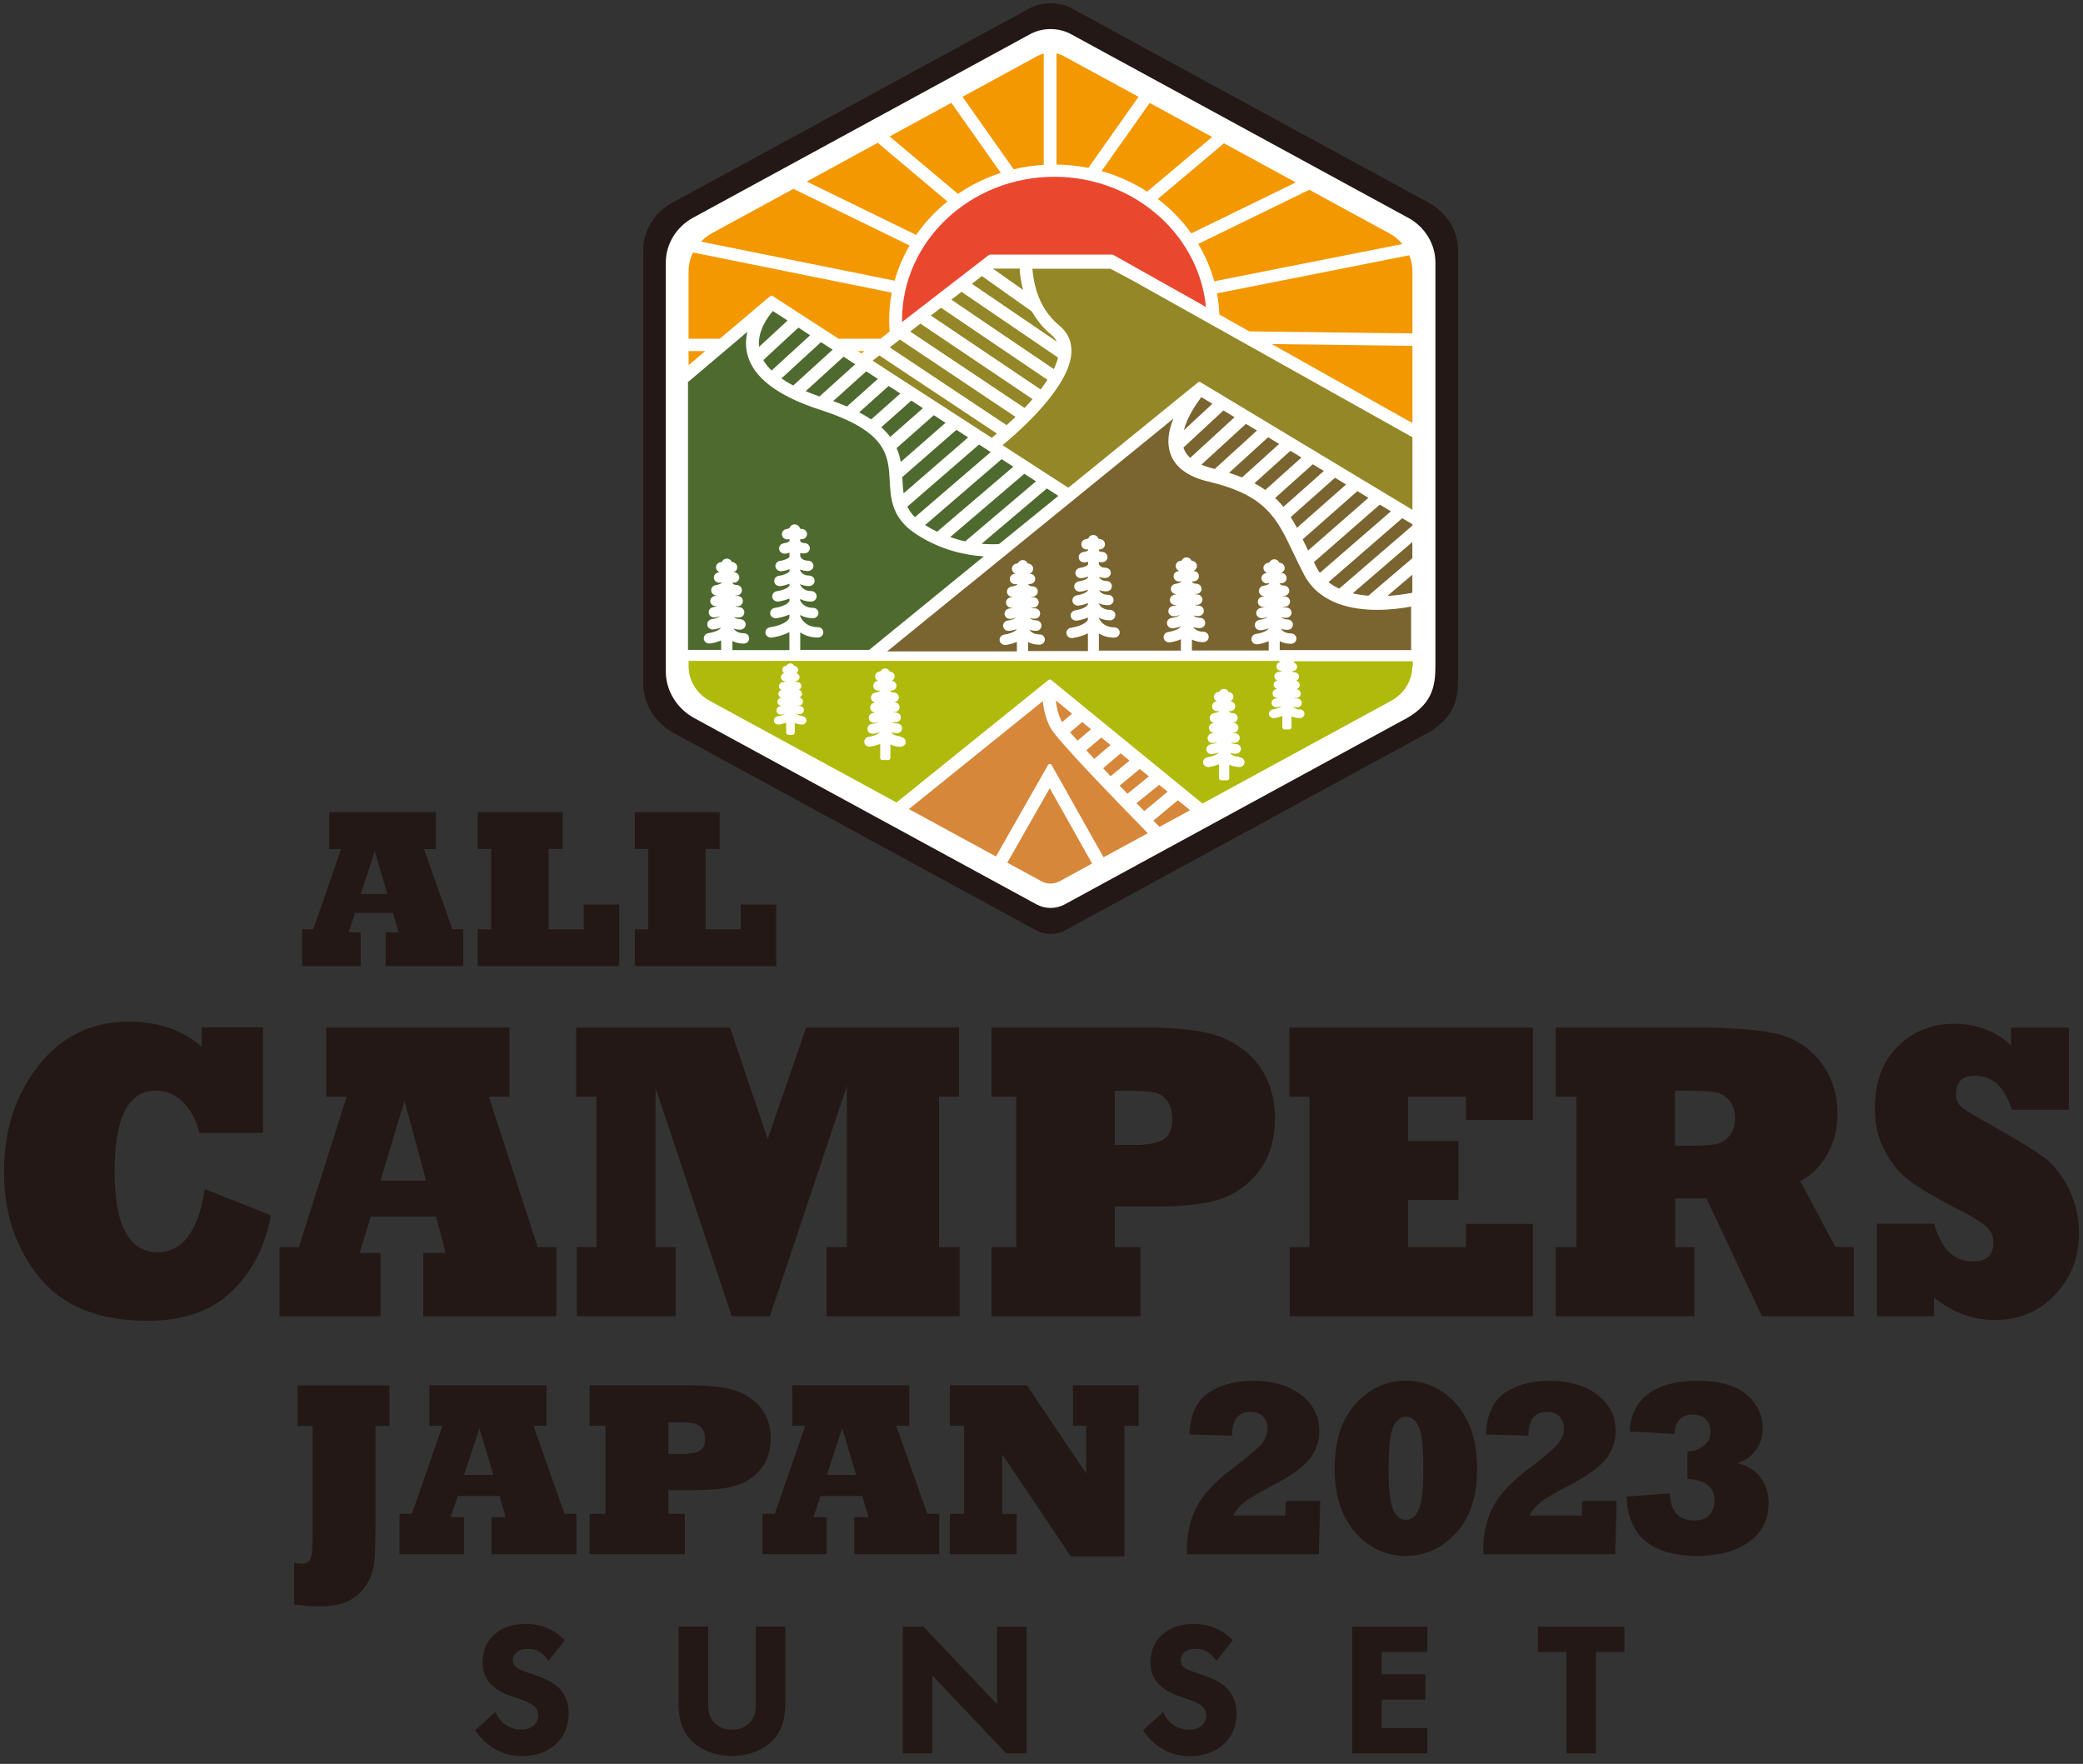 <svg width="261" height="221" viewBox="0 0 261 221" fill="none" xmlns="http://www.w3.org/2000/svg">
<rect x="0" y="0" width="261" height="221" fill="#333333" stroke="none"/>
<path d="M45.206 121.045H37.834V116.43H39.255L42.74 106.374H41.246V101.759H54.618V106.374H53.124L56.683 116.43H58.043V121.045H48.327V116.819H49.954L49.25 114.39H44.489L43.675 116.819H45.206V121.045ZM46.955 106.653L45.206 111.997H48.533L46.955 106.653Z" fill="#231815"/>
<path d="M59.865 121.045V116.43H61.541V106.374H59.865V101.759H70.504V106.374H68.743V116.43H73.139V113.333H77.584V121.045H59.865Z" fill="#231815"/>
<path d="M79.54 121.045V116.43H81.216V106.374H79.54V101.759H90.179V106.374H88.418V116.43H92.814V113.333H97.259V121.045H79.54Z" fill="#231815"/>
<path d="M36.862 200.984V195.798C37.178 195.883 37.469 195.919 37.724 195.919C38.356 195.919 38.757 195.701 38.927 195.251C39.097 194.79 39.17 193.709 39.17 191.984V178.649H37.287V173.585H48.801V178.649H47.052V191.049C47.052 193.357 46.991 194.972 46.87 195.919C46.748 196.866 46.42 197.777 45.861 198.64C45.279 199.514 44.538 200.17 43.627 200.607C42.716 201.044 41.453 201.263 39.838 201.263C38.903 201.263 37.907 201.178 36.826 201.008L36.862 200.984Z" fill="#231815"/>
<path d="M58.152 194.729H50.064V189.664H51.618L55.444 178.637H53.804V173.572H68.475V178.637H66.836L70.734 189.664H72.228V194.729H61.577V190.09H63.362L62.585 187.43H57.363L56.464 190.09H58.14V194.729H58.152ZM60.071 178.94L58.152 184.794H61.808L60.071 178.94Z" fill="#231815"/>
<path d="M85.806 194.729H73.88V189.664H75.86V178.637H73.88V173.572H86.401C89.28 173.572 91.381 173.864 92.705 174.435C94.041 175.018 95.012 175.819 95.644 176.839C96.275 177.847 96.579 178.965 96.579 180.167C96.579 181.661 96.203 182.9 95.462 183.883C94.721 184.879 93.737 185.596 92.51 186.045C91.308 186.482 89.45 186.701 86.936 186.701H83.754V189.664H85.806V194.729ZM83.754 178.212V182.183H85.296C86.377 182.183 87.154 182.05 87.64 181.782C88.114 181.515 88.345 181.005 88.345 180.252C88.345 179.754 88.223 179.329 87.968 178.989C87.725 178.649 87.397 178.443 86.984 178.345C86.596 178.248 85.928 178.212 84.993 178.212H83.754Z" fill="#231815"/>
<path d="M103.611 194.729H95.522V189.664H97.077L100.903 178.637H99.263V173.572H113.934V178.637H112.295L116.193 189.664H117.687V194.729H107.036V190.09H108.821L108.044 187.43H102.822L101.923 190.09H103.599V194.729H103.611ZM105.53 178.94L103.611 184.794H107.267L105.53 178.94Z" fill="#231815"/>
<path d="M127.391 194.729H119.011V189.664H120.796V178.637H119.011V173.572H128.678L136.099 184.624V178.637H134.435V173.572H142.669V178.637H140.896V195.008H134.18L125.581 182.22V189.677H127.391V194.741V194.729Z" fill="#231815"/>
<path d="M25.64 148.967L33.935 152.27C33.231 156.132 31.616 159.302 29.089 161.767C26.527 164.245 23.005 165.484 18.523 165.484C12.402 165.484 7.872 163.674 4.933 160.043C1.982 156.436 0.5 152.027 0.5 146.829C0.5 141.631 1.945 137.15 4.836 133.494C7.726 129.838 11.491 128.004 16.106 128.004C19.859 128.004 22.907 129.049 25.276 131.15V128.733H32.951V141.947H24.984C24.571 140.295 23.879 138.996 22.895 138.048C21.912 137.113 20.794 136.639 19.543 136.639C16.082 136.639 14.357 140.016 14.357 146.756C14.357 153.497 16.155 156.897 19.738 156.897C22.871 156.897 24.851 154.25 25.664 148.967H25.64Z" fill="#231815"/>
<path d="M35.016 164.913V156.254H37.445L43.445 137.405H40.87V128.745H63.836V137.405H61.261L67.37 156.254H69.714V164.913H53.039V156.982H55.845L54.63 152.428H46.457L45.06 156.982H47.683V164.913H35.016ZM50.683 137.915L47.671 147.922H53.391L50.683 137.915Z" fill="#231815"/>
<path d="M72.277 164.913V156.254H74.73V137.405H72.204V128.745H91.478L96.19 142.712L101.012 128.745H120.165V137.405H117.663V156.254H120.237V164.913H103.562V156.254H106.113V136.044L96.47 164.913H91.697L82.139 136.312V156.254H84.665V164.913H72.277Z" fill="#231815"/>
<path d="M142.9 164.913H124.233V156.254H127.33V137.405H124.233V128.745H143.823C148.329 128.745 151.62 129.243 153.697 130.227C155.774 131.235 157.304 132.607 158.288 134.332C159.271 136.069 159.757 137.963 159.757 140.028C159.757 142.578 159.174 144.692 158.008 146.368C156.842 148.068 155.3 149.295 153.393 150.06C151.511 150.801 148.596 151.177 144.661 151.177H139.682V156.254H142.9V164.913ZM139.682 136.664V143.453H142.098C143.787 143.453 145.013 143.222 145.778 142.773C146.519 142.323 146.884 141.449 146.884 140.149C146.884 139.299 146.689 138.583 146.288 137.988C145.9 137.417 145.39 137.052 144.746 136.894C144.139 136.737 143.094 136.664 141.625 136.664H139.682Z" fill="#231815"/>
<path d="M192.075 164.913H161.603V156.254H164.081V137.405H161.555V128.745H192.075V140.319H183.695V137.405H176.432V142.967H182.748V150.327H176.432V156.254H183.695V153.339H192.075V164.913Z" fill="#231815"/>
<path d="M194.929 164.913V156.254H197.528V137.405H194.929V128.745H212.297C213.863 128.745 215.308 128.77 216.632 128.842C217.968 128.903 219.11 128.988 220.057 129.097C221.004 129.207 221.879 129.365 222.68 129.547C224.915 130.081 226.725 131.259 228.121 133.057C229.53 134.891 230.235 137.065 230.235 139.554C230.235 141.425 229.81 143.125 228.947 144.655C228.085 146.161 226.968 147.278 225.571 147.983L229.98 156.254H232.275V164.913H220.774L213.815 150.145H209.892V156.254H212.309V164.913H194.929ZM209.88 143.55H211.252C213.062 143.55 214.288 143.489 214.932 143.368C215.624 143.246 216.207 142.894 216.681 142.323C217.155 141.789 217.397 141.048 217.397 140.113C217.397 139.178 217.155 138.425 216.681 137.878C216.207 137.307 215.6 136.955 214.871 136.834C214.167 136.712 212.879 136.652 211.009 136.652H209.88V143.55Z" fill="#231815"/>
<path d="M242.355 164.913H235.166V153.315H242.355C243.218 156.472 244.833 158.051 247.201 158.051C248.914 158.051 249.776 157.274 249.776 155.707C249.776 154.893 249.472 154.213 248.877 153.679C248.234 153.096 246.873 152.27 244.809 151.238C242.21 149.902 240.291 148.748 239.064 147.776C237.91 146.89 236.939 145.675 236.125 144.109C235.311 142.566 234.911 140.854 234.911 138.983C234.911 135.619 235.87 132.996 237.801 131.101C239.72 129.207 242.076 128.272 244.869 128.272C247.663 128.272 250.043 129.17 251.986 130.98V128.745H259.225V139.044H252.084C251.209 136.202 249.667 134.781 247.444 134.781C245.877 134.781 245.1 135.534 245.1 137.04C245.1 137.769 245.319 138.315 245.768 138.68C246.193 139.056 247.578 139.906 249.922 141.206C253.055 142.979 255.156 144.267 256.213 145.08C256.747 145.481 257.294 146.04 257.852 146.756C258.411 147.473 258.873 148.214 259.237 148.979C260.075 150.679 260.5 152.513 260.5 154.493C260.5 157.529 259.504 160.091 257.512 162.193C255.521 164.33 253.007 165.387 249.982 165.387C247.165 165.387 244.614 164.439 242.331 162.557V164.925L242.355 164.913Z" fill="#231815"/>
<path d="M69.775 211.27C68.937 210.542 67.771 210.117 66.46 209.679C65.451 209.327 64.99 209.169 64.65 208.866C64.371 208.635 64.261 208.392 64.261 208.064C64.261 207.348 64.759 206.582 66.144 206.582C67.091 206.582 67.88 206.983 68.5 207.773L68.743 208.076L70.771 205.526L70.577 205.332C69.338 204.105 67.71 203.461 65.864 203.461C62.124 203.461 60.46 205.866 60.46 208.246C60.46 209.522 60.921 210.566 61.832 211.319C62.646 212.011 63.63 212.388 64.577 212.704L64.698 212.74C65.536 213.019 66.399 213.299 66.921 213.76C67.285 214.088 67.443 214.44 67.443 214.914C67.443 215.995 66.581 216.711 65.293 216.711C64.273 216.711 62.937 216.226 62.233 214.841L62.051 214.489L59.537 216.796L59.695 217.015C60.496 218.145 62.306 220.027 65.427 220.027C68.864 220.027 71.257 217.841 71.257 214.707C71.257 212.91 70.467 211.853 69.799 211.27H69.775ZM94.709 213.699C94.709 214.792 94.332 215.424 94.016 215.764C93.773 216.043 93.057 216.711 91.721 216.711C90.385 216.711 89.668 216.056 89.413 215.752C89.098 215.412 88.733 214.78 88.733 213.687V203.789H85.029V213.432C85.029 215.29 85.43 216.651 86.28 217.695C87.434 219.14 89.462 220.003 91.709 220.003C93.956 220.003 95.996 219.14 97.138 217.695C98 216.639 98.401 215.29 98.401 213.432V203.789H94.697V213.687L94.709 213.699ZM124.938 213.529L115.695 203.801H113.121V219.675H116.825V209.922L126.067 219.675H128.642V203.801H124.938V213.529ZM153.454 211.27C152.628 210.542 151.462 210.117 150.138 209.679C149.13 209.327 148.669 209.169 148.329 208.866C148.05 208.635 147.94 208.392 147.94 208.064C147.94 207.348 148.438 206.582 149.835 206.582C150.782 206.582 151.572 206.983 152.191 207.773L152.434 208.076L154.462 205.526L154.268 205.332C153.029 204.105 151.402 203.461 149.555 203.461C145.827 203.461 144.151 205.866 144.151 208.246C144.151 209.534 144.612 210.566 145.523 211.319C146.337 212.011 147.321 212.388 148.268 212.704L148.402 212.752C149.24 213.031 150.102 213.311 150.612 213.772C150.976 214.1 151.134 214.452 151.134 214.926C151.134 216.007 150.272 216.724 148.985 216.724C147.964 216.724 146.629 216.226 145.912 214.853L145.73 214.501L143.216 216.809L143.374 217.027C144.175 218.157 145.997 220.039 149.106 220.039C152.543 220.039 154.936 217.853 154.936 214.72C154.936 212.922 154.134 211.866 153.478 211.283L153.454 211.27ZM169.425 219.675H178.849V216.505H173.129V212.946H178.606V209.777H173.129V206.971H178.849V203.801H169.425V219.675ZM192.695 203.801V206.971H196.265V219.675H199.969V206.971H203.54V203.801H192.682H192.695Z" fill="#231815"/>
<path d="M161.13 188.074H165.429L165.247 194.741H148.742C148.717 194.316 148.717 194.085 148.717 194.085C148.717 192.106 149.13 190.32 149.968 188.754C150.393 187.94 150.989 187.138 151.742 186.349C152.495 185.559 153.418 184.746 154.499 183.944C156.332 182.56 157.51 181.552 158.033 180.944C158.555 180.313 158.822 179.669 158.822 179.025C158.822 178.382 158.64 177.896 158.288 177.495C157.936 177.094 157.389 176.9 156.672 176.9C155.142 176.9 154.377 177.896 154.377 179.888L149.033 179.718C149.143 177.277 149.932 175.54 151.402 174.52C152.883 173.512 154.754 173.002 157.013 173.002C159.478 173.002 161.482 173.585 163.012 174.75C164.542 175.928 165.308 177.459 165.308 179.353C165.308 180.568 164.919 181.697 164.142 182.73C163.34 183.762 161.834 184.867 159.587 186.045C157.778 186.993 156.563 187.697 155.944 188.183C155.312 188.681 154.839 189.252 154.511 189.883H161.045L161.118 188.11L161.13 188.074Z" fill="#231815"/>
<path d="M167.239 183.968C167.239 180.483 168.113 177.787 169.874 175.868C171.635 173.949 173.724 172.989 176.153 172.989C178.582 172.989 180.805 173.985 182.517 175.965C184.229 177.945 185.08 180.616 185.08 183.968C185.08 187.491 184.193 190.199 182.42 192.093C180.647 194 178.558 194.948 176.141 194.948C173.724 194.948 171.501 193.952 169.789 191.972C168.077 190.005 167.226 187.333 167.226 183.968H167.239ZM173.991 183.968C173.991 186.64 174.186 188.377 174.574 189.191C174.963 190.017 175.497 190.43 176.189 190.43C176.882 190.43 177.416 189.992 177.78 189.13C178.145 188.28 178.339 186.555 178.339 183.956C178.339 181.357 178.145 179.499 177.756 178.698C177.355 177.896 176.821 177.507 176.165 177.507C175.509 177.507 174.987 177.908 174.598 178.698C174.198 179.511 174.003 181.26 174.003 183.956L173.991 183.968Z" fill="#231815"/>
<path d="M198.269 188.074H202.568L202.386 194.741H185.881C185.857 194.316 185.857 194.085 185.857 194.085C185.857 192.106 186.27 190.32 187.108 188.754C187.533 187.94 188.128 187.138 188.881 186.349C189.634 185.559 190.557 184.746 191.638 183.944C193.472 182.56 194.65 181.552 195.172 180.944C195.694 180.313 195.962 179.669 195.962 179.025C195.962 178.382 195.779 177.896 195.427 177.495C195.075 177.094 194.528 176.9 193.812 176.9C192.282 176.9 191.516 177.896 191.516 179.888L186.173 179.718C186.282 177.277 187.071 175.54 188.541 174.52C190.023 173.512 191.893 173.002 194.152 173.002C196.617 173.002 198.621 173.585 200.152 174.75C201.682 175.928 202.447 177.459 202.447 179.353C202.447 180.568 202.058 181.697 201.281 182.73C200.479 183.762 198.973 184.867 196.727 186.045C194.917 186.993 193.703 187.697 193.083 188.183C192.452 188.681 191.978 189.252 191.65 189.883H198.184L198.257 188.11L198.269 188.074Z" fill="#231815"/>
<path d="M203.856 187.515L209.224 187.102C209.309 189.373 210.341 190.503 212.309 190.503C213.159 190.503 213.803 190.26 214.215 189.786C214.628 189.3 214.823 188.717 214.823 188.037C214.823 186.3 213.693 185.389 211.434 185.304V181.843C212.126 181.843 212.782 181.637 213.402 181.212C214.009 180.799 214.313 180.191 214.313 179.39C214.313 178.734 214.118 178.212 213.717 177.811C213.317 177.422 212.77 177.228 212.102 177.228C210.681 177.228 209.916 178.042 209.807 179.657L204.196 179.353C204.317 177.228 205.119 175.637 206.613 174.58C208.094 173.524 210.123 173.002 212.685 173.002C215.418 173.002 217.47 173.572 218.831 174.714C220.191 175.868 220.871 177.289 220.871 178.977C220.871 179.985 220.579 180.884 220.009 181.673C219.438 182.475 218.648 183.021 217.665 183.325C218.903 183.604 219.875 184.187 220.567 185.086C221.26 185.985 221.612 187.078 221.612 188.353C221.612 190.393 220.786 192.008 219.134 193.187C217.482 194.365 215.308 194.948 212.612 194.948C209.916 194.948 207.766 194.34 206.224 193.126C204.706 191.923 203.904 190.053 203.819 187.515H203.856Z" fill="#231815"/>
<path d="M80.596 31.367V85.618C80.596 88.169 82.054 90.549 84.385 91.824L129.783 116.539C130.342 116.843 130.986 117.013 131.642 117.013C132.297 117.013 132.941 116.855 133.5 116.539L178.121 92.249C182.347 90.148 182.699 87.622 182.699 84.78V31.367C182.699 28.925 181.303 26.642 179.068 25.428L134.338 1.077C132.71 0.19 130.585 0.19 128.945 1.077L84.215 25.416C80.438 27.468 80.584 31.355 80.584 31.355L80.596 31.367Z" fill="#231815"/>
<path d="M84.798 47.107L95.996 37.779L107.631 45.127L123.978 32.399L139.342 32.508L178.412 53.908C178.412 53.908 178.74 33.929 177.756 31.294C176.772 28.658 173.263 27.128 173.263 27.128L138.576 8.473C138.576 8.473 132.978 4.417 130.451 5.182L102.36 20.327L87.871 28.233C87.871 28.233 85.126 30.759 84.798 32.399C84.471 34.051 84.798 47.107 84.798 47.107Z" fill="#F39800"/>
<path d="M111.578 41.398L112.999 41.18L123.31 32.618L139.329 32.18C139.329 32.18 151.839 40.305 151.839 39.759C151.839 39.212 152.167 36.577 150.187 32.302C148.207 28.027 142.171 20.667 131.532 20.886C120.881 21.104 114.626 30.213 114.626 30.213C114.626 30.213 110.898 37.561 111.554 41.411L111.578 41.398Z" fill="#E9482F"/>
<path d="M107.631 45.127L123.978 32.399H139.682L178.412 53.908L178.303 65.215L150.539 48.528L133.415 62.033L107.631 45.127Z" fill="#948727"/>
<path d="M178.631 82.327H109.271L150.539 48.528L178.303 65.215L178.631 82.327Z" fill="#7A642F"/>
<path d="M108.943 82.546L133.415 62.033L95.996 37.779L84.798 47.107L85.017 82.327L108.943 82.546Z" fill="#4E6A2E"/>
<path d="M84.689 82.327L178.303 82.218C178.303 82.218 178.849 86.942 173.469 89.675L150.479 101.88L131.629 86.323L112.21 101.88L87.932 88.788C87.932 88.788 84.337 86.213 84.689 82.315V82.327Z" fill="#B0BA0C"/>
<path d="M112.21 101.893L131.229 86.724L150.491 101.893L133.646 111.633C133.646 111.633 130.901 112.398 130.136 111.961C129.371 111.524 112.222 101.893 112.222 101.893H112.21Z" fill="#D6873A"/>
<path d="M100.502 89.687C100.138 89.687 99.907 89.553 99.761 89.42C100.028 89.481 100.368 89.517 100.575 89.323C100.684 89.225 100.733 89.092 100.733 88.958C100.733 88.691 100.514 88.46 100.186 88.448C100.065 88.448 99.968 88.424 99.895 88.4C100.089 88.424 100.308 88.4 100.453 88.266C100.55 88.169 100.611 88.035 100.611 87.902C100.611 87.647 100.405 87.428 100.138 87.391C100.21 87.367 100.271 87.331 100.332 87.282C100.441 87.185 100.49 87.052 100.49 86.918C100.49 86.687 100.332 86.493 100.113 86.42C100.162 86.396 100.21 86.359 100.259 86.323C100.356 86.226 100.417 86.092 100.417 85.958C100.417 85.679 100.186 85.448 99.895 85.448C99.749 85.448 99.664 85.4 99.603 85.351C99.615 85.351 99.64 85.351 99.652 85.351C99.943 85.351 100.186 85.12 100.186 84.841C100.186 84.598 100.016 84.404 99.785 84.343C99.81 84.331 99.822 84.307 99.846 84.294C99.955 84.197 100.004 84.064 100.004 83.93C100.004 83.663 99.785 83.444 99.506 83.42C99.421 83.238 99.239 83.117 99.008 83.117C98.826 83.117 98.656 83.226 98.559 83.408C98.534 83.408 98.51 83.42 98.486 83.42C98.34 83.432 98.219 83.505 98.134 83.614C98.049 83.724 98.012 83.857 98.036 83.991C98.061 84.137 98.134 84.258 98.255 84.343C98.134 84.367 98.036 84.44 97.951 84.537C97.866 84.647 97.83 84.78 97.854 84.914C97.891 85.169 98.109 85.363 98.401 85.363C98.413 85.363 98.425 85.363 98.449 85.363C98.364 85.412 98.207 85.46 98.073 85.473C97.927 85.485 97.806 85.558 97.721 85.667C97.636 85.776 97.587 85.91 97.611 86.056C97.636 86.238 97.745 86.383 97.915 86.456C97.806 86.481 97.709 86.553 97.636 86.638C97.551 86.748 97.514 86.881 97.538 87.015C97.563 87.209 97.696 87.367 97.903 87.428C97.903 87.428 97.891 87.428 97.879 87.428C97.745 87.44 97.611 87.513 97.526 87.61C97.441 87.719 97.393 87.865 97.417 87.999C97.454 88.254 97.672 88.448 97.988 88.448C97.903 88.472 97.83 88.485 97.745 88.497C97.599 88.509 97.478 88.582 97.393 88.703C97.308 88.812 97.271 88.946 97.296 89.08C97.332 89.335 97.551 89.529 97.866 89.529C97.866 89.529 98.109 89.505 98.376 89.42C98.158 89.578 97.733 89.711 97.441 89.748C97.308 89.76 97.186 89.833 97.089 89.942C97.004 90.051 96.956 90.185 96.98 90.331C97.016 90.586 97.235 90.78 97.502 90.78C97.502 90.78 97.563 90.78 97.575 90.78C97.672 90.78 98.085 90.707 98.51 90.537V91.8C98.51 91.946 98.632 92.067 98.777 92.067H99.312C99.457 92.067 99.579 91.946 99.579 91.8V90.573C99.87 90.707 100.174 90.78 100.526 90.78C100.818 90.78 101.048 90.549 101.048 90.258C101.048 89.978 100.805 89.748 100.514 89.748L100.502 89.687ZM176.42 27.274L134.18 4.271C132.638 3.433 130.634 3.433 129.091 4.271L86.851 27.274C84.738 28.428 83.426 30.577 83.426 32.885V84.124C83.426 86.529 84.798 88.776 87.009 89.978L129.893 113.321C130.427 113.613 131.034 113.758 131.642 113.758C132.249 113.758 132.868 113.6 133.391 113.321L175.534 90.379C179.529 88.4 179.857 86.019 179.857 83.323V32.885C179.857 30.577 178.546 28.428 176.432 27.274H176.42ZM176.979 33.966V41.775L156.539 41.52L152.786 39.407C152.75 38.508 152.652 37.621 152.482 36.759L176.578 31.986C176.845 32.618 176.979 33.286 176.979 33.966ZM176.979 43.317V53.009L159.357 43.111L176.979 43.33V43.317ZM174.076 29.229C174.708 29.569 175.254 30.019 175.716 30.577L152.142 35.241C151.693 33.614 151.025 32.035 150.138 30.565L164.057 23.776L174.088 29.241L174.076 29.229ZM153.369 17.959L162.368 22.853L149.276 29.241C148.11 27.614 146.701 26.169 145.074 24.93L153.345 17.971C153.345 17.971 153.357 17.959 153.369 17.946V17.959ZM151.887 17.157L143.738 24.007C141.977 22.877 140.058 22.015 138.03 21.432L144.054 12.894L151.875 17.157H151.887ZM132.382 6.688C132.698 6.761 132.99 6.87 133.257 7.016L142.657 12.129L136.378 21.031C135.067 20.776 133.718 20.631 132.382 20.618V6.688ZM132.103 22.149C137.07 22.149 141.783 23.946 145.365 27.213C148.657 30.213 150.685 34.196 151.11 38.459L139.499 31.938C139.499 31.938 139.414 31.901 139.366 31.901H124.063C124.063 31.901 123.954 31.925 123.905 31.95L113.023 40.354C113.023 40.281 113.023 40.208 113.023 40.135C113.023 30.213 121.586 22.149 132.115 22.149H132.103ZM120.93 67.826C120.31 67.692 119.679 67.51 119.059 67.291L128.35 59.361L129.808 60.308L120.942 67.826H120.93ZM131.18 61.207L132.613 62.13L125.18 68.166C124.998 68.178 124.719 68.19 124.33 68.19C123.893 68.19 123.444 68.166 122.994 68.129L131.18 61.195V61.207ZM117.432 66.624C116.885 66.356 116.388 66.089 115.914 65.786L125.508 57.527L126.966 58.474L117.42 66.624H117.432ZM100.04 41.046L101.51 42.006L96.676 46.426C96.263 46.014 95.923 45.588 95.644 45.115L100.04 41.046ZM95.109 43.463C94.903 41.508 96.166 39.747 96.846 38.969L98.68 40.16L95.109 43.463ZM102.87 42.868L104.279 43.779L104.328 43.815L99.397 48.297C98.85 48.017 98.352 47.714 97.915 47.41L102.87 42.868ZM105.7 44.69L107.157 45.637L102.688 49.669C102.069 49.463 101.486 49.232 100.951 49.013L105.7 44.69ZM108.53 46.524L109.999 47.471L106.125 50.932C105.578 50.702 105.008 50.471 104.4 50.252L108.542 46.524H108.53ZM107.473 43.985H108.323L107.935 44.289L107.473 43.985ZM109.331 45.188L110.181 44.532L124.913 54.321C124.634 54.551 124.415 54.746 124.27 54.855L109.331 45.188ZM111.359 48.358L112.817 49.305L109.161 52.547C108.712 52.244 108.202 51.952 107.655 51.661L111.347 48.358H111.359ZM114.189 50.191L115.647 51.139L111.542 54.746C111.226 54.321 110.849 53.92 110.424 53.531L114.189 50.191ZM117.019 52.025L118.476 52.973L112.865 57.879C112.756 57.248 112.586 56.677 112.343 56.142L117.007 52.025H117.019ZM119.849 53.859L121.306 54.806L113.218 61.814C113.145 61.268 113.108 60.709 113.084 60.138L113.06 59.774L119.849 53.847V53.859ZM122.679 55.693L124.136 56.64L114.639 64.802C114.25 64.413 113.934 63.988 113.691 63.478L122.679 55.693ZM111.481 43.524L112.756 42.54L127.245 52.232C126.881 52.584 126.504 52.924 126.128 53.264L111.481 43.524ZM114.056 41.532L115.331 40.548L129.383 50.009C129.055 50.386 128.715 50.762 128.375 51.114L114.056 41.544V41.532ZM116.63 39.54L117.906 38.556L131.253 47.592C130.986 47.993 130.694 48.394 130.391 48.795L116.63 39.528V39.54ZM119.205 37.548L120.48 36.565L132.565 44.799C132.467 45.248 132.285 45.734 132.042 46.244L119.205 37.548ZM121.78 35.557L123.031 34.585L129.298 39.03C129.929 40.148 130.731 41.119 131.714 41.933C132.03 42.188 132.261 42.479 132.407 42.795L121.78 35.557ZM124.403 33.65H127.767L127.816 34.342C127.901 35.034 128.022 35.702 128.205 36.334L124.403 33.65ZM129.99 7.016C130.233 6.882 130.5 6.785 130.779 6.712V20.655C129.516 20.728 128.265 20.91 127.014 21.213L120.602 12.129L129.99 7.016ZM119.205 12.882L125.399 21.663C123.48 22.282 121.683 23.169 120.031 24.286L111.469 17.096L119.205 12.882ZM109.987 17.898L118.719 25.246C117.213 26.448 115.89 27.857 114.797 29.436L101.085 22.744L109.975 17.898H109.987ZM89.183 29.229L99.433 23.655C99.433 23.655 99.469 23.679 99.482 23.691L113.971 30.759C113.157 32.156 112.525 33.638 112.1 35.168L87.835 30.274C88.235 29.861 88.685 29.521 89.183 29.241V29.229ZM86.28 33.953C86.28 33.152 86.474 32.375 86.839 31.634L111.736 36.662C111.517 37.816 111.408 38.982 111.408 40.135C111.408 40.56 111.432 41.022 111.469 41.544L110.315 42.443H105.081L96.81 37.087C96.713 37.026 96.591 37.026 96.494 37.111L90.191 42.443H86.28V33.953ZM86.28 43.985H88.369L86.28 45.758V43.985ZM86.28 47.811L93.652 41.569C93.421 42.516 93.409 43.439 93.628 44.325C94.332 47.264 97.417 49.621 102.797 51.357C111.141 54.041 111.311 57.041 111.481 60.223C111.602 62.543 111.736 64.948 114.857 66.964C117.966 68.968 121.075 69.575 123.274 69.708L108.906 81.428H100.271V79.23C100.891 79.655 101.631 79.874 102.469 79.874C102.652 79.874 102.822 79.813 102.955 79.692C103.089 79.57 103.162 79.4 103.162 79.218C103.162 78.866 102.87 78.586 102.506 78.574C102.506 78.574 102.481 78.574 102.457 78.574C100.854 78.574 100.344 77.396 100.259 77.19V77.056C100.733 77.323 101.279 77.457 101.874 77.457C102.251 77.457 102.554 77.165 102.554 76.801C102.554 76.437 102.251 76.157 101.874 76.157C100.66 76.157 100.308 75.332 100.259 75.222V75.052C100.672 75.271 101.133 75.368 101.643 75.368C101.826 75.368 101.984 75.307 102.117 75.186C102.251 75.064 102.324 74.894 102.324 74.712C102.324 74.36 102.032 74.069 101.668 74.056C101.668 74.056 101.643 74.056 101.631 74.056C100.684 74.056 100.344 73.449 100.259 73.255V73.194C100.599 73.352 100.976 73.425 101.376 73.425C101.558 73.425 101.729 73.364 101.862 73.243C101.996 73.121 102.069 72.951 102.069 72.769C102.069 72.405 101.765 72.125 101.376 72.113C100.635 72.113 100.344 71.664 100.259 71.482V71.36C100.563 71.482 100.878 71.542 101.231 71.542C101.413 71.542 101.583 71.482 101.716 71.36C101.85 71.239 101.923 71.069 101.923 70.899C101.923 70.534 101.619 70.243 101.231 70.243C100.635 70.243 100.38 69.927 100.271 69.721V69.283C100.611 69.368 101.012 69.393 101.267 69.15C101.401 69.028 101.473 68.858 101.473 68.688C101.473 68.324 101.17 68.044 100.793 68.044C100.502 68.044 100.356 67.923 100.271 67.814V67.559C100.55 67.583 100.757 67.522 100.915 67.377C101.048 67.255 101.121 67.085 101.121 66.915C101.121 66.551 100.818 66.271 100.441 66.271C100.271 66.271 100.223 66.198 100.223 66.174C100.138 65.883 99.87 65.701 99.53 65.701C99.227 65.725 98.984 65.919 98.923 66.174C98.85 66.211 98.704 66.259 98.571 66.284C98.389 66.308 98.219 66.393 98.109 66.539C98 66.672 97.964 66.842 97.976 67.012C98.012 67.34 98.304 67.583 98.644 67.583C98.644 67.583 98.704 67.583 98.716 67.583C98.741 67.583 98.814 67.571 98.923 67.547V67.79C98.923 67.79 98.923 67.79 98.923 67.802C98.874 67.887 98.522 68.02 98.219 68.069C98.036 68.093 97.879 68.178 97.769 68.312C97.66 68.445 97.599 68.627 97.624 68.797C97.672 69.125 97.951 69.368 98.304 69.368C98.304 69.368 98.364 69.368 98.376 69.368C98.425 69.368 98.656 69.332 98.923 69.247V69.745C98.862 69.976 98.182 70.219 97.757 70.267C97.575 70.291 97.417 70.376 97.296 70.522C97.186 70.656 97.138 70.826 97.162 70.996C97.211 71.324 97.502 71.567 97.854 71.567C97.854 71.567 97.915 71.567 97.927 71.567C98.061 71.554 98.486 71.494 98.935 71.311V71.506C98.887 71.797 98.134 72.077 97.611 72.137C97.429 72.162 97.259 72.247 97.15 72.392C97.04 72.526 96.992 72.696 97.016 72.866C97.053 73.194 97.344 73.437 97.696 73.437H97.769C97.879 73.425 98.401 73.352 98.935 73.133V73.291C98.85 73.716 97.866 74.008 97.356 74.069C97.174 74.093 97.004 74.19 96.895 74.323C96.785 74.457 96.749 74.627 96.761 74.797C96.81 75.125 97.089 75.368 97.429 75.368H97.502C97.502 75.368 98.231 75.283 98.923 74.979V75.234C98.814 75.732 97.769 76.072 97.101 76.157C96.919 76.182 96.749 76.279 96.64 76.412C96.53 76.546 96.494 76.716 96.506 76.886C96.543 77.214 96.834 77.457 97.186 77.457C97.186 77.457 97.247 77.457 97.259 77.457C97.356 77.457 98.158 77.348 98.911 76.983V77.384C98.668 78.101 97.198 78.501 96.506 78.586C96.324 78.611 96.154 78.696 96.045 78.841C95.935 78.975 95.899 79.145 95.911 79.315C95.96 79.643 96.239 79.886 96.603 79.886C96.603 79.886 96.664 79.886 96.676 79.886C96.81 79.874 97.964 79.704 98.911 79.194V81.453H91.77V80.311C92.195 80.53 92.656 80.639 93.178 80.639C93.361 80.639 93.531 80.578 93.664 80.457C93.798 80.335 93.871 80.165 93.871 79.983C93.871 79.631 93.579 79.339 93.215 79.339C93.203 79.339 93.191 79.339 93.178 79.339C92.462 79.339 92.097 78.999 91.915 78.756C92.183 78.841 92.462 78.89 92.753 78.89C93.13 78.89 93.433 78.599 93.433 78.234C93.433 77.882 93.142 77.591 92.741 77.578C92.353 77.578 92.122 77.445 91.964 77.299C92.328 77.396 92.778 77.445 93.057 77.19C93.191 77.068 93.263 76.898 93.263 76.716C93.263 76.352 92.96 76.06 92.571 76.06C92.365 76.06 92.207 76.012 92.097 75.951C92.377 75.987 92.68 75.975 92.875 75.781C93.008 75.659 93.081 75.489 93.081 75.307C93.081 74.943 92.778 74.664 92.401 74.664C92.268 74.664 92.158 74.639 92.073 74.603C92.316 74.627 92.583 74.603 92.753 74.421C92.887 74.299 92.96 74.129 92.96 73.947C92.96 73.583 92.656 73.291 92.28 73.291C91.964 73.291 91.83 73.145 91.77 73.048V73C92.061 73.036 92.268 72.975 92.425 72.817C92.559 72.696 92.632 72.526 92.632 72.356C92.632 71.992 92.328 71.7 91.952 71.7C91.927 71.7 91.891 71.7 91.879 71.7C92.17 71.627 92.377 71.372 92.377 71.069C92.377 70.716 92.085 70.437 91.697 70.413C91.6 70.158 91.357 69.988 91.041 69.988C90.798 69.988 90.567 70.146 90.458 70.388C90.421 70.401 90.361 70.413 90.312 70.425C90.13 70.449 89.972 70.534 89.851 70.68C89.741 70.814 89.705 70.984 89.717 71.154C89.754 71.409 89.936 71.615 90.179 71.688C90.142 71.688 90.094 71.712 90.045 71.712C89.863 71.737 89.693 71.834 89.584 71.967C89.474 72.101 89.438 72.271 89.45 72.441C89.486 72.769 89.778 73.012 90.13 73.012C90.13 73.012 90.191 73.012 90.203 73.012C90.227 73.012 90.312 73 90.397 72.975V73.048C90.349 73.133 90.009 73.267 89.705 73.303C89.523 73.328 89.353 73.425 89.243 73.558C89.134 73.692 89.098 73.862 89.122 74.032C89.158 74.36 89.45 74.603 89.79 74.603C89.79 74.603 89.851 74.603 89.875 74.603C89.79 74.627 89.693 74.651 89.596 74.664C89.413 74.688 89.256 74.773 89.134 74.919C89.025 75.052 88.976 75.222 89.001 75.392C89.049 75.708 89.341 75.951 89.741 75.951C89.741 75.951 89.668 75.975 89.936 75.927C89.766 75.987 89.584 76.036 89.401 76.06C89.219 76.085 89.049 76.182 88.94 76.315C88.831 76.449 88.794 76.619 88.806 76.789C88.843 77.117 89.134 77.36 89.486 77.36C89.486 77.36 89.547 77.36 89.559 77.36C89.596 77.36 89.899 77.323 90.264 77.202C90.045 77.372 89.559 77.53 89.219 77.566C89.037 77.591 88.867 77.688 88.758 77.821C88.648 77.955 88.612 78.125 88.624 78.295C88.66 78.623 88.952 78.866 89.292 78.866H89.365C89.389 78.866 89.839 78.817 90.337 78.635C90.142 79.011 89.243 79.266 88.782 79.327C88.6 79.352 88.442 79.436 88.333 79.57C88.223 79.704 88.163 79.886 88.187 80.056C88.223 80.384 88.527 80.627 88.879 80.627C88.879 80.627 88.94 80.627 88.952 80.627C89.146 80.603 89.754 80.505 90.361 80.238V81.428H86.207V47.811H86.28ZM132.698 110.443C132.055 110.795 131.192 110.795 130.549 110.443L126.213 108.087L131.532 98.759L136.84 108.196L132.698 110.455V110.443ZM138.273 107.406L131.775 95.857C131.727 95.772 131.642 95.723 131.544 95.723C131.447 95.723 131.362 95.772 131.314 95.857L124.792 107.309L113.886 101.37L130.658 87.853C130.767 88.764 131.022 90.1 131.642 91.217C132.48 92.76 140.252 100.751 143.823 104.395L138.285 107.406H138.273ZM141.273 99.451C140.945 99.111 140.617 98.771 140.289 98.431L142.815 96.342L143.957 97.278L141.273 99.451ZM145.244 98.334L146.301 99.196L143.374 101.625L142.402 100.63L145.244 98.334ZM139.159 97.253C138.844 96.925 138.528 96.585 138.224 96.257L140.422 94.387L141.528 95.298L139.159 97.253ZM137.107 95.079C136.767 94.715 136.427 94.351 136.111 94.01L137.993 92.407L139.147 93.343L137.119 95.079H137.107ZM135.018 92.808C134.666 92.419 134.362 92.067 134.083 91.752L135.601 90.464L136.706 91.363L135.018 92.808ZM133.075 90.476C133.075 90.476 133.075 90.464 133.063 90.452C132.589 89.59 132.382 88.533 132.285 87.756L134.326 89.42L133.087 90.476H133.075ZM145.293 103.605L144.515 102.816L147.588 100.265L149.118 101.516L145.28 103.605H145.293ZM176.967 83.481C176.967 85.254 175.947 86.918 174.319 87.804L150.673 100.678L131.714 85.193C131.714 85.193 131.605 85.132 131.544 85.132C131.484 85.132 131.423 85.157 131.374 85.193L112.331 100.545L88.928 87.804C87.288 86.918 86.28 85.254 86.28 83.481V82.801H160.231C160.28 82.861 160.34 82.922 160.401 82.959C160.255 82.983 160.134 83.056 160.049 83.165C159.964 83.274 159.927 83.42 159.939 83.566C159.976 83.833 160.207 84.04 160.486 84.04C160.486 84.04 160.559 84.04 160.571 84.04C160.583 84.04 160.62 84.04 160.668 84.027C160.595 84.088 160.377 84.173 160.17 84.197C160.012 84.222 159.879 84.294 159.794 84.416C159.709 84.525 159.672 84.671 159.684 84.817C159.709 85.023 159.854 85.193 160.073 85.254C159.927 85.278 159.794 85.351 159.709 85.46C159.624 85.57 159.575 85.716 159.599 85.861C159.624 86.092 159.806 86.274 160.049 86.323C160.012 86.323 159.976 86.323 159.939 86.335C159.794 86.359 159.648 86.432 159.563 86.553C159.478 86.663 159.429 86.809 159.454 86.954C159.49 87.222 159.733 87.428 160.012 87.428C160.012 87.428 160.073 87.428 160.085 87.428C160.122 87.428 160.207 87.416 160.316 87.391C160.158 87.452 159.976 87.501 159.818 87.513C159.672 87.537 159.527 87.61 159.442 87.732C159.357 87.841 159.308 87.987 159.332 88.132C159.369 88.412 159.636 88.618 159.964 88.606C160 88.606 160.28 88.57 160.595 88.46C160.377 88.667 159.854 88.837 159.49 88.885C159.344 88.91 159.199 88.983 159.114 89.104C159.029 89.213 158.992 89.359 159.004 89.505C159.041 89.772 159.271 89.978 159.612 89.978C159.672 89.978 160.17 89.906 160.68 89.699V91.132C160.68 91.278 160.802 91.399 160.947 91.399H161.555C161.7 91.399 161.822 91.278 161.822 91.132V89.748C162.138 89.906 162.502 89.978 162.879 89.978C163.194 89.978 163.449 89.723 163.449 89.432C163.449 89.128 163.194 88.885 162.891 88.885C162.429 88.885 162.162 88.703 162.004 88.545C162.32 88.63 162.709 88.691 162.951 88.46C163.061 88.351 163.121 88.217 163.121 88.072C163.121 87.768 162.866 87.525 162.563 87.525C162.381 87.525 162.235 87.489 162.126 87.428C162.223 87.44 162.32 87.452 162.417 87.452C162.733 87.452 162.988 87.197 162.988 86.906C162.988 86.614 162.733 86.359 162.429 86.359C162.405 86.359 162.393 86.359 162.381 86.359C162.49 86.335 162.599 86.286 162.684 86.213C162.794 86.104 162.854 85.971 162.854 85.825C162.854 85.558 162.66 85.339 162.393 85.29C162.466 85.266 162.538 85.218 162.599 85.169C162.709 85.06 162.769 84.926 162.769 84.78C162.769 84.477 162.514 84.234 162.211 84.234C162.004 84.234 161.907 84.149 161.858 84.088C162.016 84.1 162.223 84.064 162.356 83.942C162.466 83.833 162.526 83.699 162.526 83.541C162.526 83.274 162.32 83.044 162.053 83.007C162.126 82.971 162.174 82.91 162.223 82.849H177.027V83.529L176.967 83.481ZM176.967 81.453H160.352V80.335C160.777 80.554 161.239 80.663 161.761 80.663C161.943 80.663 162.113 80.59 162.235 80.481C162.368 80.36 162.441 80.189 162.441 80.019C162.441 79.655 162.138 79.364 161.761 79.364C161.045 79.364 160.668 79.024 160.486 78.781C160.753 78.866 161.02 78.914 161.324 78.914C161.506 78.914 161.676 78.854 161.798 78.732C161.931 78.611 162.004 78.441 162.004 78.258C162.004 77.894 161.7 77.615 161.324 77.615C160.947 77.615 160.705 77.481 160.547 77.335C160.899 77.421 161.348 77.481 161.628 77.226C161.761 77.105 161.834 76.935 161.834 76.765C161.834 76.4 161.53 76.109 161.154 76.109C160.935 76.109 160.777 76.06 160.656 75.999C160.753 76.012 160.862 76.024 160.972 76.024C161.348 76.024 161.652 75.732 161.64 75.368C161.64 75.004 161.336 74.724 160.947 74.724C160.826 74.724 160.717 74.7 160.644 74.664C160.887 74.688 161.154 74.664 161.336 74.481C161.47 74.36 161.543 74.19 161.543 74.02C161.543 73.656 161.239 73.364 160.85 73.364C160.547 73.364 160.413 73.218 160.352 73.121V73.073C160.595 73.097 160.838 73.06 161.008 72.903C161.142 72.781 161.215 72.611 161.215 72.429C161.215 72.089 160.935 71.797 160.583 71.785C160.583 71.785 160.559 71.785 160.547 71.785C160.51 71.785 160.486 71.785 160.462 71.785C160.571 71.761 160.68 71.7 160.765 71.627C160.899 71.506 160.972 71.336 160.972 71.154C160.972 70.802 160.68 70.522 160.292 70.498C160.195 70.243 159.952 70.073 159.636 70.073C159.393 70.073 159.174 70.231 159.053 70.474C159.016 70.486 158.956 70.498 158.907 70.51C158.725 70.534 158.567 70.619 158.446 70.765C158.336 70.899 158.288 71.069 158.312 71.239C158.348 71.494 158.531 71.7 158.774 71.773C158.737 71.773 158.689 71.797 158.652 71.797C158.47 71.822 158.3 71.919 158.191 72.052C158.081 72.186 158.045 72.356 158.069 72.526C158.118 72.854 158.397 73.097 158.761 73.097C158.774 73.097 158.834 73.097 158.846 73.097C158.871 73.097 158.931 73.085 159.029 73.06V73.133C158.98 73.218 158.64 73.352 158.336 73.388C158.166 73.413 157.996 73.498 157.887 73.631C157.778 73.765 157.729 73.947 157.741 74.117C157.778 74.445 158.069 74.688 158.409 74.688H158.482C158.385 74.712 158.3 74.736 158.203 74.749C158.021 74.773 157.851 74.87 157.741 75.004C157.632 75.137 157.595 75.307 157.608 75.477C157.644 75.805 157.936 76.048 158.276 76.048H158.348C158.361 76.048 158.433 76.048 158.543 76.024C158.373 76.085 158.191 76.133 158.008 76.157C157.826 76.182 157.668 76.267 157.547 76.412C157.438 76.546 157.389 76.716 157.413 76.886C157.462 77.214 157.753 77.457 158.093 77.457C158.093 77.457 158.154 77.457 158.166 77.457C158.288 77.445 158.567 77.396 158.871 77.299C158.652 77.481 158.166 77.627 157.826 77.663C157.644 77.688 157.474 77.773 157.365 77.918C157.255 78.052 157.207 78.222 157.231 78.392C157.28 78.72 157.559 78.963 157.899 78.963C157.899 78.963 157.972 78.963 157.984 78.963C158.045 78.963 158.482 78.902 158.956 78.732C158.774 79.084 157.936 79.364 157.401 79.424C157.219 79.449 157.049 79.546 156.94 79.679C156.83 79.813 156.794 79.983 156.806 80.153C156.842 80.481 157.134 80.724 157.474 80.724C157.474 80.724 157.547 80.724 157.559 80.724C157.693 80.712 158.336 80.615 158.968 80.335V81.501H149.349V80.129C149.774 80.347 150.248 80.457 150.758 80.457C150.94 80.457 151.11 80.396 151.244 80.275C151.377 80.153 151.45 79.983 151.45 79.801C151.45 79.436 151.146 79.157 150.758 79.145C150.041 79.145 149.677 78.805 149.495 78.562C149.762 78.647 150.029 78.696 150.333 78.696C150.515 78.696 150.685 78.635 150.819 78.501C150.952 78.38 151.025 78.21 151.013 78.04C151.013 77.675 150.709 77.396 150.321 77.396C149.944 77.396 149.701 77.263 149.555 77.117C149.908 77.202 150.357 77.263 150.636 77.007C150.77 76.886 150.843 76.716 150.843 76.534C150.843 76.169 150.539 75.878 150.163 75.878C149.956 75.878 149.798 75.829 149.677 75.769C149.956 75.805 150.26 75.793 150.454 75.599C150.588 75.477 150.661 75.307 150.661 75.125C150.661 74.761 150.357 74.481 149.981 74.481C149.847 74.481 149.738 74.457 149.653 74.421C149.896 74.445 150.163 74.421 150.345 74.251C150.479 74.129 150.551 73.959 150.551 73.777C150.551 73.413 150.248 73.133 149.871 73.133C149.555 73.133 149.422 72.987 149.361 72.89V72.842C149.422 72.842 149.483 72.842 149.543 72.842C149.92 72.842 150.223 72.55 150.223 72.186C150.223 71.846 149.944 71.554 149.592 71.542C149.58 71.542 149.568 71.542 149.555 71.542C149.519 71.542 149.495 71.542 149.47 71.542C149.58 71.518 149.689 71.457 149.774 71.372C149.908 71.251 149.981 71.081 149.981 70.911C149.981 70.558 149.689 70.279 149.3 70.255C149.203 70 148.96 69.842 148.645 69.83C148.402 69.83 148.183 69.988 148.062 70.231C148.025 70.243 147.964 70.255 147.916 70.267C147.734 70.291 147.576 70.376 147.454 70.522C147.345 70.656 147.309 70.826 147.321 70.996C147.357 71.251 147.539 71.457 147.77 71.53C147.734 71.53 147.685 71.542 147.649 71.554C147.467 71.579 147.297 71.676 147.187 71.809C147.078 71.943 147.041 72.113 147.054 72.283C147.09 72.611 147.382 72.854 147.722 72.854C147.722 72.854 147.794 72.854 147.807 72.854C147.831 72.854 147.904 72.842 148.001 72.817V72.89C147.952 72.975 147.612 73.109 147.309 73.145C147.126 73.17 146.956 73.267 146.847 73.4C146.738 73.534 146.701 73.704 146.714 73.874C146.75 74.202 147.054 74.445 147.394 74.445C147.394 74.445 147.454 74.445 147.467 74.445C147.382 74.469 147.284 74.493 147.187 74.506C147.005 74.53 146.835 74.627 146.726 74.761C146.616 74.894 146.58 75.064 146.592 75.234C146.629 75.562 146.92 75.805 147.272 75.805C147.272 75.805 147.333 75.805 147.345 75.805C147.369 75.805 147.442 75.805 147.539 75.781C147.369 75.842 147.187 75.89 146.993 75.915C146.811 75.939 146.641 76.036 146.531 76.169C146.422 76.303 146.386 76.473 146.398 76.643C146.434 76.971 146.726 77.214 147.066 77.214C147.066 77.214 147.139 77.214 147.151 77.214C147.224 77.214 147.503 77.165 147.855 77.056C147.637 77.226 147.187 77.372 146.811 77.421C146.629 77.445 146.459 77.542 146.349 77.675C146.24 77.809 146.203 77.979 146.228 78.149C146.264 78.477 146.556 78.72 146.896 78.72C146.896 78.72 146.969 78.72 146.981 78.72C147.114 78.708 147.515 78.647 147.952 78.489C147.758 78.866 146.847 79.121 146.398 79.181C146.216 79.206 146.046 79.291 145.936 79.436C145.827 79.57 145.791 79.74 145.803 79.91C145.851 80.238 146.131 80.481 146.483 80.481C146.483 80.481 146.544 80.481 146.556 80.481C146.689 80.469 147.333 80.384 147.964 80.092V81.513H144.333C144.333 81.513 144.285 81.513 144.26 81.513H137.69V79.364C138.236 79.716 138.88 79.886 139.609 79.886C139.803 79.886 139.961 79.825 140.095 79.704C140.228 79.582 140.301 79.412 140.301 79.242C140.301 78.878 139.997 78.599 139.621 78.599C138.139 78.599 137.726 77.518 137.69 77.445V77.396C138.103 77.615 138.576 77.724 139.074 77.724C139.257 77.724 139.427 77.663 139.548 77.542C139.682 77.421 139.754 77.25 139.754 77.068C139.754 76.704 139.451 76.412 139.074 76.412C138.03 76.412 137.726 75.708 137.678 75.623V75.587C138.042 75.757 138.419 75.829 138.844 75.829C139.026 75.829 139.196 75.769 139.329 75.647C139.463 75.526 139.536 75.356 139.536 75.186C139.536 74.821 139.232 74.53 138.856 74.53C138.151 74.53 137.836 74.153 137.714 73.935C137.993 74.044 138.297 74.093 138.625 74.093C138.807 74.093 138.977 74.032 139.111 73.911C139.244 73.789 139.317 73.619 139.317 73.437C139.317 73.073 139.014 72.793 138.637 72.793C138.03 72.793 137.775 72.441 137.69 72.283C137.945 72.368 138.212 72.417 138.491 72.417C138.674 72.417 138.844 72.356 138.977 72.235C139.111 72.113 139.184 71.943 139.184 71.773C139.184 71.409 138.88 71.129 138.479 71.129C137.993 71.129 137.787 70.874 137.69 70.704V70.413C137.993 70.474 138.334 70.474 138.564 70.267C138.698 70.146 138.771 69.976 138.771 69.806C138.771 69.441 138.467 69.15 138.091 69.15C137.86 69.15 137.738 69.053 137.69 68.992V68.846C137.872 68.858 138.103 68.797 138.249 68.664C138.382 68.543 138.455 68.373 138.455 68.19C138.455 67.826 138.151 67.534 137.775 67.534C137.666 67.534 137.641 67.498 137.641 67.498C137.556 67.219 137.289 67.024 136.949 67.024C136.682 67.037 136.463 67.207 136.366 67.462C136.305 67.486 136.184 67.522 136.087 67.547C135.905 67.571 135.734 67.656 135.625 67.802C135.516 67.935 135.479 68.105 135.492 68.275C135.54 68.603 135.82 68.846 136.16 68.846H136.232C136.269 68.846 136.305 68.846 136.342 68.834V68.955C136.293 69.016 135.99 69.138 135.759 69.162C135.577 69.186 135.407 69.271 135.297 69.417C135.188 69.55 135.139 69.721 135.164 69.891C135.2 70.219 135.492 70.461 135.832 70.461C135.832 70.461 135.905 70.461 135.917 70.461C135.965 70.461 136.123 70.437 136.33 70.376V70.741C136.245 70.886 135.771 71.093 135.346 71.141C135.164 71.166 134.994 71.251 134.884 71.397C134.775 71.53 134.726 71.7 134.751 71.87C134.799 72.198 135.079 72.441 135.431 72.441C135.431 72.441 135.492 72.441 135.504 72.441C135.552 72.441 135.917 72.392 136.342 72.247V72.32C136.305 72.538 135.698 72.769 135.2 72.83C135.018 72.854 134.86 72.939 134.739 73.085C134.629 73.218 134.581 73.388 134.605 73.558C134.654 73.886 134.933 74.129 135.285 74.129C135.285 74.129 135.346 74.129 135.358 74.129C135.382 74.129 135.832 74.081 136.33 73.886V73.923C136.257 74.239 135.479 74.506 134.969 74.579C134.787 74.603 134.629 74.688 134.508 74.834C134.399 74.967 134.35 75.137 134.374 75.307C134.423 75.635 134.702 75.878 135.042 75.878C135.042 75.878 135.115 75.878 135.127 75.878C135.237 75.866 135.771 75.793 136.33 75.562V75.684C136.22 76.109 135.249 76.4 134.751 76.461C134.569 76.485 134.411 76.57 134.301 76.704C134.192 76.85 134.131 77.02 134.156 77.19C134.192 77.518 134.496 77.76 134.836 77.76C134.836 77.76 134.896 77.76 134.909 77.76C135.103 77.736 135.71 77.639 136.317 77.372V77.615C136.099 78.222 134.787 78.574 134.216 78.647C134.034 78.671 133.864 78.769 133.755 78.902C133.646 79.036 133.609 79.206 133.621 79.376C133.67 79.704 133.949 79.947 134.289 79.947C134.289 79.947 134.362 79.947 134.374 79.947C134.374 79.947 135.419 79.813 136.317 79.352V81.574H128.824V80.445C129.249 80.663 129.711 80.772 130.233 80.772C130.415 80.772 130.585 80.712 130.719 80.59C130.852 80.469 130.925 80.299 130.925 80.129C130.925 79.764 130.621 79.485 130.245 79.485C129.516 79.485 129.152 79.145 128.97 78.902C129.237 78.987 129.516 79.036 129.82 79.036C130.002 79.036 130.16 78.975 130.294 78.854C130.427 78.732 130.5 78.562 130.5 78.38C130.5 78.016 130.196 77.724 129.82 77.724C129.443 77.724 129.188 77.591 129.043 77.445C129.407 77.53 129.856 77.591 130.124 77.335C130.257 77.214 130.33 77.044 130.33 76.862C130.33 76.498 130.026 76.218 129.65 76.218C129.431 76.218 129.273 76.169 129.152 76.109C129.249 76.121 129.358 76.133 129.468 76.133C129.844 76.133 130.148 75.842 130.148 75.477C130.148 75.125 129.856 74.846 129.504 74.821C129.492 74.821 129.48 74.821 129.456 74.821C129.334 74.821 129.225 74.797 129.14 74.761C129.383 74.785 129.65 74.761 129.832 74.579C129.966 74.457 130.038 74.287 130.038 74.105C130.038 73.74 129.735 73.461 129.346 73.461C129.043 73.461 128.909 73.316 128.848 73.218V73.17C129.091 73.194 129.334 73.158 129.504 73C129.638 72.878 129.711 72.708 129.711 72.526C129.711 72.162 129.407 71.882 129.03 71.882C129.006 71.882 128.97 71.882 128.958 71.882C129.067 71.858 129.176 71.797 129.249 71.725C129.383 71.603 129.456 71.433 129.456 71.251C129.456 70.899 129.164 70.619 128.775 70.595C128.678 70.34 128.435 70.17 128.132 70.17C127.889 70.17 127.658 70.328 127.537 70.571C127.5 70.583 127.439 70.595 127.391 70.607C127.209 70.631 127.051 70.716 126.929 70.862C126.82 70.996 126.771 71.166 126.796 71.336C126.832 71.591 127.014 71.797 127.245 71.87C127.209 71.87 127.16 71.894 127.124 71.894C126.942 71.919 126.784 72.004 126.662 72.15C126.553 72.283 126.516 72.453 126.529 72.623C126.565 72.951 126.856 73.194 127.209 73.194C127.221 73.194 127.282 73.194 127.294 73.194C127.318 73.194 127.379 73.182 127.464 73.158V73.23C127.415 73.316 127.075 73.449 126.771 73.486C126.589 73.51 126.431 73.595 126.31 73.74C126.201 73.874 126.152 74.044 126.176 74.214C126.213 74.542 126.504 74.785 126.856 74.785H126.929C126.844 74.809 126.747 74.834 126.65 74.846C126.468 74.87 126.31 74.955 126.189 75.101C126.079 75.234 126.043 75.404 126.055 75.574C126.104 75.902 126.383 76.145 126.735 76.145C126.735 76.145 126.796 76.145 126.808 76.145C126.832 76.145 126.905 76.133 127.002 76.109C126.832 76.169 126.65 76.218 126.468 76.242C126.298 76.267 126.128 76.352 126.018 76.485C125.909 76.619 125.861 76.801 125.873 76.971C125.921 77.299 126.201 77.542 126.541 77.542C126.541 77.542 126.614 77.542 126.626 77.542C126.699 77.542 126.99 77.493 127.33 77.384C127.112 77.554 126.626 77.712 126.286 77.748C126.104 77.773 125.933 77.87 125.824 78.003C125.715 78.137 125.678 78.307 125.691 78.477C125.739 78.805 126.018 79.048 126.359 79.048C126.359 79.048 126.431 79.048 126.444 79.048C126.577 79.036 126.978 78.975 127.403 78.817C127.209 79.194 126.31 79.449 125.848 79.509C125.666 79.534 125.508 79.619 125.387 79.764C125.278 79.898 125.229 80.068 125.253 80.238C125.29 80.566 125.593 80.809 125.933 80.809C125.933 80.809 125.994 80.809 126.006 80.809C126.14 80.797 126.784 80.7 127.415 80.42V81.611H111.165L121.44 73.255H121.452L147.029 52.45C146.337 54.126 146.216 55.608 146.653 56.847C147.248 58.559 148.863 59.737 151.438 60.345C158.604 62.033 159.964 64.887 162.016 69.198L162.053 69.271C162.466 70.146 162.903 71.044 163.413 72.028C165.332 75.659 169.449 76.412 172.57 76.412C174.258 76.412 175.777 76.194 176.809 75.999V81.598L176.967 81.453ZM153.308 51.43L154.693 52.268L149.13 57.369C148.754 57.029 148.487 56.628 148.329 56.203C148.317 56.155 148.305 56.118 148.292 56.07L153.296 51.43H153.308ZM148.341 53.883C148.778 52.195 149.932 50.532 150.527 49.754L151.912 50.592L148.341 53.896V53.883ZM163.911 68.98L163.632 68.409C163.498 68.13 163.364 67.85 163.231 67.571L170.081 61.535L171.465 62.373L163.899 68.98H163.911ZM172.886 63.223L174.283 64.061L165.38 71.773C165.235 71.567 165.101 71.372 165.004 71.166C164.882 70.935 164.773 70.704 164.652 70.486L164.627 70.437L172.886 63.223ZM162.502 66.126C162.235 65.615 161.98 65.191 161.725 64.79L167.275 59.859L168.672 60.697L162.502 66.138V66.126ZM160.814 63.502C160.486 63.102 160.146 62.737 159.782 62.385L164.494 58.171L165.878 59.009L160.814 63.502ZM158.543 61.389C158.118 61.086 157.668 60.806 157.183 60.551L161.688 56.483L163.073 57.321L158.543 61.389ZM155.689 59.786C155.689 59.786 155.664 59.786 155.64 59.786C155.616 59.786 155.604 59.786 155.579 59.798C155.106 59.604 154.571 59.422 154.001 59.239L158.895 54.782L160.28 55.62L155.677 59.774L155.689 59.786ZM152.264 58.705C152.264 58.705 152.24 58.729 152.227 58.754C152.142 58.729 152.07 58.717 151.984 58.693C151.462 58.571 150.976 58.414 150.539 58.219L156.114 53.106L157.498 53.944L152.264 58.705ZM176.967 74.263C176.311 74.396 175.181 74.591 173.845 74.664L176.967 72.004V74.275V74.263ZM176.967 69.939L171.453 74.639C170.749 74.579 170.105 74.481 169.498 74.336L176.967 67.911V69.939ZM176.967 65.858L167.797 73.753C167.287 73.51 166.85 73.243 166.461 72.939L175.704 64.923L176.979 65.688V65.858H176.967ZM176.967 63.867L150.418 47.884C150.418 47.884 150.333 47.847 150.284 47.847C150.223 47.847 150.163 47.872 150.114 47.908L133.864 61.11L125.618 55.778C127.852 53.932 134.156 48.358 134.253 44.046C134.277 42.734 133.767 41.641 132.735 40.791C130.743 39.139 129.613 36.747 129.358 33.674H139.147L141.953 35.168L176.979 54.782V63.867H176.967ZM112.793 92.237C112.173 92.237 111.833 91.958 111.663 91.752C111.894 91.824 112.137 91.861 112.392 91.861C112.562 91.861 112.72 91.8 112.841 91.691C112.963 91.569 113.035 91.424 113.035 91.254C113.035 90.914 112.744 90.646 112.392 90.646C112.088 90.646 111.87 90.549 111.736 90.44C112.052 90.513 112.44 90.549 112.683 90.319C112.805 90.197 112.878 90.051 112.878 89.881C112.878 89.541 112.586 89.274 112.246 89.274C112.1 89.274 111.979 89.25 111.882 89.213C112.1 89.238 112.355 89.213 112.525 89.043C112.647 88.922 112.72 88.764 112.72 88.606C112.72 88.266 112.428 87.999 112.088 87.999C112.027 87.999 111.979 87.999 111.93 87.987C112.112 87.987 112.295 87.938 112.428 87.817C112.55 87.695 112.623 87.537 112.623 87.379C112.623 87.039 112.331 86.772 111.991 86.772C111.712 86.772 111.59 86.651 111.53 86.553V86.529C111.748 86.553 111.967 86.505 112.137 86.359C112.258 86.238 112.331 86.08 112.331 85.922C112.331 85.582 112.052 85.315 111.7 85.315C111.772 85.29 111.845 85.242 111.906 85.181C112.027 85.06 112.1 84.914 112.1 84.744C112.1 84.416 111.833 84.149 111.481 84.137C111.384 83.906 111.165 83.748 110.874 83.748C110.643 83.748 110.436 83.894 110.327 84.112C110.291 84.112 110.242 84.137 110.206 84.137C110.036 84.161 109.878 84.246 109.781 84.38C109.683 84.513 109.635 84.671 109.659 84.829C109.683 85.047 109.841 85.23 110.036 85.315C110.011 85.315 109.999 85.315 109.975 85.315C109.805 85.339 109.647 85.424 109.55 85.558C109.453 85.691 109.404 85.849 109.428 86.007C109.465 86.311 109.744 86.541 110.072 86.541C110.084 86.541 110.133 86.541 110.145 86.541C110.169 86.541 110.23 86.529 110.303 86.517V86.553C110.254 86.626 109.951 86.748 109.683 86.784C109.513 86.809 109.356 86.894 109.258 87.027C109.161 87.161 109.113 87.319 109.137 87.477C109.173 87.768 109.416 87.987 109.708 88.011C109.671 88.011 109.623 88.023 109.586 88.035C109.416 88.059 109.258 88.144 109.161 88.278C109.064 88.412 109.016 88.57 109.04 88.728C109.076 89.031 109.356 89.262 109.671 89.262C109.671 89.262 109.72 89.262 109.732 89.262C109.623 89.286 109.526 89.31 109.416 89.323C109.246 89.347 109.101 89.42 108.991 89.553C108.882 89.687 108.833 89.845 108.858 90.015C108.894 90.319 109.173 90.549 109.55 90.549C109.55 90.549 109.805 90.525 110.109 90.428C109.902 90.561 109.526 90.671 109.234 90.707C109.064 90.731 108.906 90.816 108.809 90.95C108.712 91.084 108.663 91.242 108.688 91.399C108.724 91.703 108.991 91.934 109.307 91.934C109.307 91.934 109.38 91.934 109.392 91.934C109.477 91.934 109.841 91.873 110.242 91.727C110.036 92.019 109.319 92.262 108.845 92.322C108.675 92.347 108.518 92.432 108.42 92.565C108.323 92.699 108.275 92.857 108.299 93.015C108.335 93.318 108.615 93.549 108.943 93.549C108.943 93.549 109.003 93.549 109.016 93.549C109.186 93.525 109.744 93.44 110.291 93.209V94.958C110.291 95.104 110.412 95.225 110.558 95.225H111.299C111.444 95.225 111.566 95.104 111.566 94.958V93.27C111.942 93.464 112.38 93.561 112.841 93.561C113.011 93.561 113.169 93.5 113.291 93.391C113.412 93.27 113.485 93.112 113.485 92.954C113.485 92.614 113.193 92.347 112.853 92.347L112.793 92.237ZM155.239 94.812C154.62 94.812 154.28 94.533 154.122 94.326C154.353 94.399 154.596 94.436 154.851 94.436C155.021 94.436 155.179 94.375 155.3 94.266C155.422 94.144 155.494 93.986 155.494 93.828C155.494 93.488 155.215 93.221 154.851 93.221C154.547 93.221 154.328 93.124 154.195 93.015C154.511 93.088 154.899 93.124 155.142 92.893C155.264 92.772 155.337 92.626 155.337 92.456C155.337 92.116 155.057 91.849 154.681 91.849C154.547 91.849 154.426 91.824 154.341 91.788C154.559 91.812 154.814 91.788 154.984 91.618C155.106 91.496 155.179 91.339 155.179 91.181C155.179 90.841 154.899 90.573 154.547 90.573C154.486 90.573 154.438 90.573 154.389 90.561C154.571 90.561 154.754 90.513 154.887 90.391C155.009 90.27 155.081 90.124 155.081 89.954C155.081 89.614 154.802 89.347 154.45 89.347C154.171 89.347 154.049 89.225 153.988 89.128V89.104C153.988 89.104 154.098 89.104 154.146 89.104C154.498 89.104 154.778 88.825 154.778 88.485C154.778 88.144 154.486 87.877 154.146 87.877C154.219 87.853 154.292 87.805 154.353 87.744C154.474 87.622 154.547 87.477 154.547 87.306C154.547 86.979 154.28 86.711 153.928 86.699C153.831 86.456 153.612 86.311 153.32 86.311C153.09 86.311 152.883 86.456 152.774 86.675C152.737 86.675 152.689 86.699 152.652 86.699C152.482 86.724 152.325 86.809 152.227 86.942C152.13 87.076 152.082 87.234 152.106 87.391C152.13 87.61 152.288 87.792 152.482 87.877C152.458 87.877 152.434 87.877 152.422 87.877C152.252 87.902 152.094 87.987 151.997 88.12C151.899 88.254 151.851 88.412 151.875 88.57C151.912 88.873 152.179 89.104 152.495 89.104C152.495 89.104 152.567 89.104 152.58 89.104C152.604 89.104 152.665 89.104 152.737 89.08V89.128C152.665 89.201 152.385 89.31 152.13 89.347C151.96 89.371 151.802 89.456 151.705 89.59C151.608 89.723 151.559 89.881 151.584 90.039C151.62 90.319 151.851 90.537 152.191 90.561C152.142 90.561 152.082 90.586 152.033 90.586C151.863 90.61 151.705 90.695 151.608 90.829C151.511 90.962 151.462 91.12 151.487 91.278C151.535 91.582 151.802 91.812 152.118 91.812C152.118 91.812 152.167 91.812 152.179 91.812C152.07 91.837 151.972 91.861 151.863 91.873C151.693 91.897 151.535 91.982 151.438 92.116C151.341 92.249 151.292 92.407 151.317 92.565C151.353 92.869 151.62 93.1 151.936 93.1H151.997C151.997 93.1 152.252 93.075 152.58 92.978C152.373 93.112 151.997 93.221 151.705 93.257C151.535 93.282 151.377 93.367 151.28 93.501C151.183 93.634 151.134 93.792 151.159 93.95C151.195 94.253 151.474 94.484 151.79 94.484C151.79 94.484 151.851 94.484 151.863 94.484C151.972 94.472 152.325 94.424 152.713 94.278C152.507 94.581 151.79 94.812 151.317 94.873C151.146 94.897 151.001 94.97 150.891 95.104C150.782 95.237 150.734 95.395 150.758 95.565C150.794 95.869 151.074 96.1 151.377 96.1C151.377 96.1 151.45 96.1 151.462 96.1C151.462 96.1 152.106 96.027 152.75 95.747V97.496C152.75 97.642 152.871 97.763 153.017 97.763H153.758C153.903 97.763 154.025 97.642 154.025 97.496V95.808C154.413 96.002 154.839 96.1 155.312 96.1C155.482 96.1 155.64 96.039 155.749 95.929C155.871 95.808 155.944 95.662 155.944 95.492C155.944 95.152 155.652 94.885 155.3 94.885L155.239 94.812Z" fill="white"/>
</svg>
